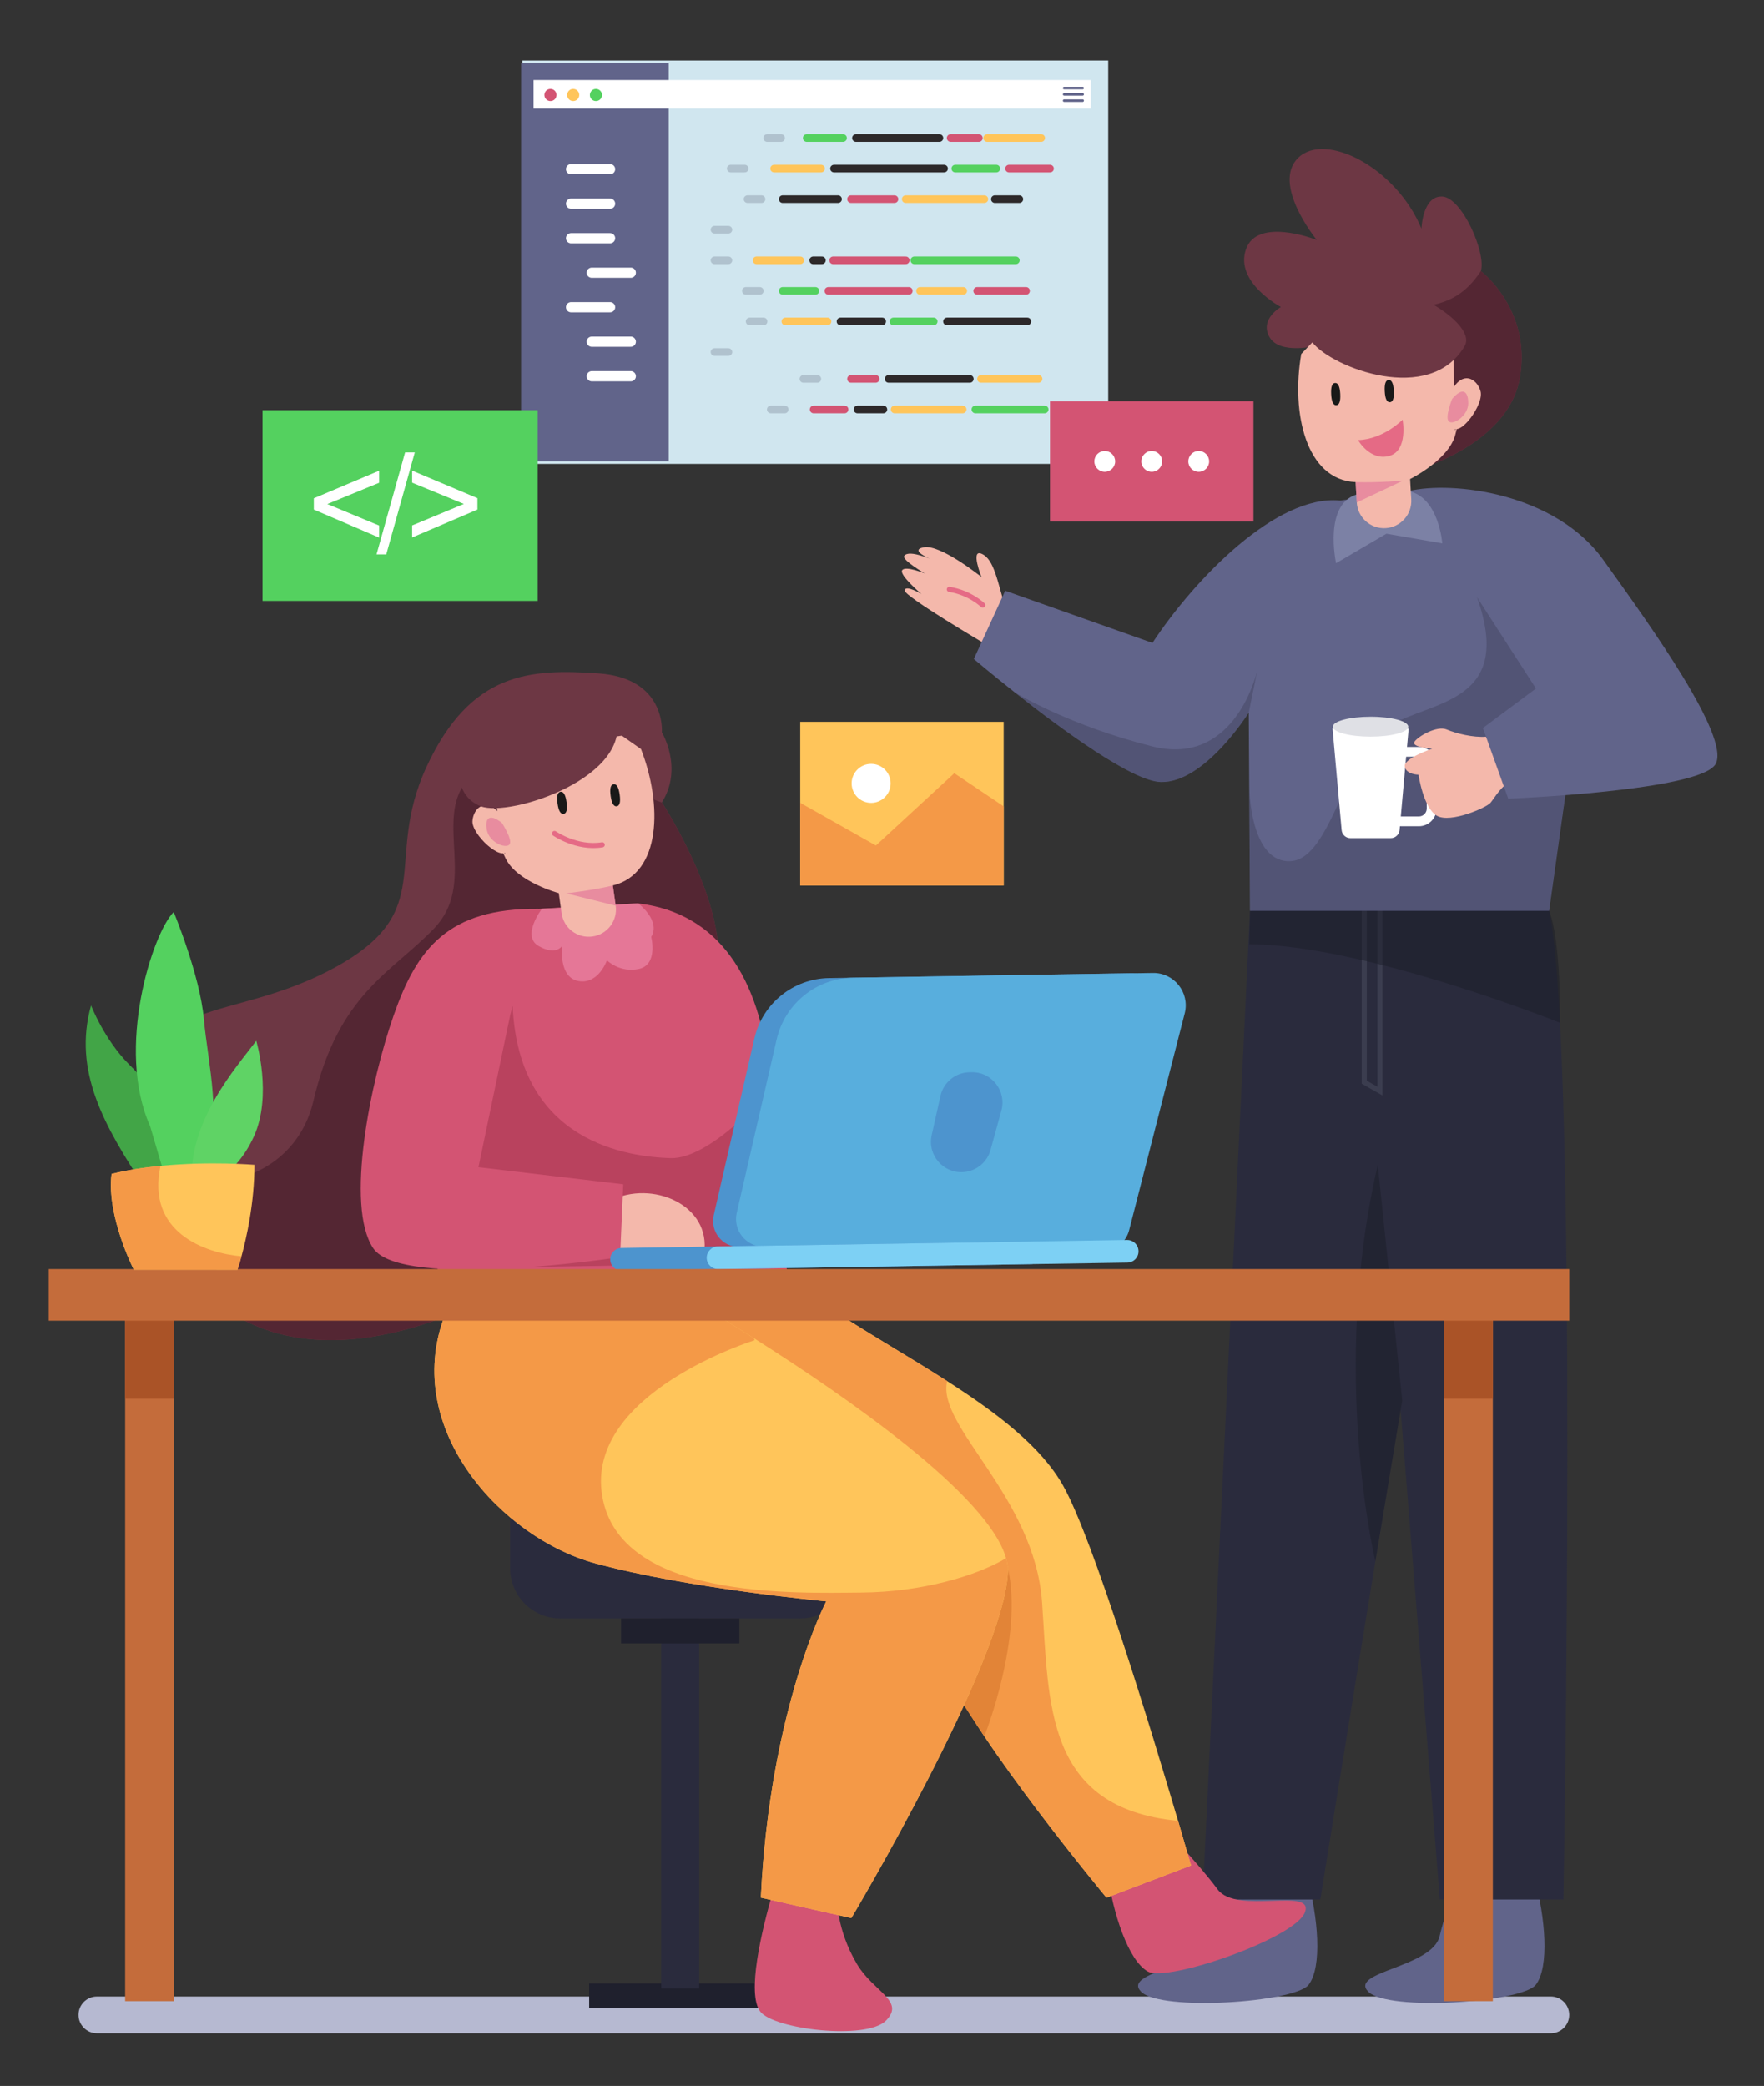 <svg xmlns="http://www.w3.org/2000/svg" xmlns:xlink="http://www.w3.org/1999/xlink" id="Layer_1" x="0px" y="0px" viewBox="0 0 345.76 408.82" style="enable-background:new 0 0 345.76 408.82;" xml:space="preserve"><rect x="0" y="0" width="345.76" height="408.82" fill="#333333" stroke="none"/><style type="text/css">	.st0{fill:#B6B9D1;}	.st1{fill:#61648A;}	.st2{fill:#2A2B3D;}	.st3{opacity:0.47;fill:#1B1D28;enable-background:new    ;}	.st4{fill:none;stroke:#3B3D4F;stroke-miterlimit:10;}	.st5{fill:#F4B8AB;}	.st6{fill:none;stroke:#E56A85;stroke-linecap:round;stroke-miterlimit:10;}	.st7{opacity:0.36;fill:#383952;enable-background:new    ;}	.st8{fill:#FFFFFF;}	.st9{fill:#DFE0E5;}	.st10{fill:#7C81A5;}	.st11{fill:#6D3744;}	.st12{fill:#542633;}	.st13{fill:#191918;}	.st14{fill:#E56A85;}	.st15{opacity:0.53;fill:#DD6595;enable-background:new    ;}	.st16{fill:#1F202D;}	.st17{fill:#D35473;}	.st18{fill:#FFC55A;}	.st19{fill:#F49947;}	.st20{fill:#E28437;}	.st21{opacity:0.38;fill:#8E253E;enable-background:new    ;}	.st22{fill:#4D94CE;}	.st23{fill:#58AEDD;}	.st24{fill:#7DD0F4;}	.st25{fill:#E57797;}	.st26{fill:#C46C3B;}	.st27{fill:#AA5327;}	.st28{fill:#D0E6EF;}	.st29{fill:#54D15F;}	.st30{fill:none;stroke:#61648A;stroke-width:0.5;stroke-linecap:round;stroke-miterlimit:10;}	.st31{fill:none;stroke:#FFFFFF;stroke-width:2;stroke-linecap:round;stroke-miterlimit:10;}	.st32{fill:none;stroke:#54D15F;stroke-width:1.5;stroke-linecap:round;stroke-miterlimit:10;}	.st33{fill:none;stroke:#2D292A;stroke-width:1.5;stroke-linecap:round;stroke-miterlimit:10;}	.st34{fill:none;stroke:#D35473;stroke-width:1.5;stroke-linecap:round;stroke-miterlimit:10;}	.st35{fill:none;stroke:#FFC55A;stroke-width:1.5;stroke-linecap:round;stroke-miterlimit:10;}			.st36{opacity:0.21;fill:none;stroke:#383952;stroke-width:1.5;stroke-linecap:round;stroke-miterlimit:10;enable-background:new    ;}	.st37{enable-background:new    ;}	.st38{fill:#42A547;}	.st39{fill:#5FD365;}</style><path class="st0" d="M303.98,398.49H18.99c-1.99,0-3.6-1.61-3.6-3.6l0,0c0-1.99,1.61-3.6,3.6-3.6h284.99c1.99,0,3.6,1.61,3.6,3.6 l0,0C307.58,396.88,305.97,398.49,303.98,398.49z"></path><g>	<path class="st1" d="M300.71,367.78c2.21,8.05,3.01,17.74,0.32,21.21c-2.69,3.47-29.05,5.26-32.85,1.34  c-3.81-3.92,12.53-4.74,13.99-10.85c1.46-6.11,5.47-16.63,5.47-16.63L300.71,367.78z"></path>	<path class="st1" d="M256.18,367.78c2.21,8.05,3.01,17.74,0.32,21.21c-2.69,3.47-29.05,5.26-32.85,1.34  c-3.8-3.92,12.53-4.74,13.99-10.85c1.46-6.11,5.47-16.63,5.47-16.63L256.18,367.78z"></path>	<path class="st2" d="M303.64,178.49c5.81,27.25,2.8,193.79,2.8,193.79h-24.22l-15.91-198.64L303.64,178.49z"></path>	<path class="st2" d="M245.01,178.49l-9.3,193.79h23.08c0,0,20.58-127.92,21.83-129.42c1.24-1.51-14.3-69.23-14.3-69.23  L245.01,178.49z"></path>	<path class="st3" d="M270.06,228.3c-9.44,40.55-0.48,77.68-0.48,77.68l5.27-31.48L270.06,228.3z"></path>	<polyline class="st4" points="267.41,178.48 267.41,212.1 270.48,213.84 270.48,177.86  "></polyline>	<path class="st3" d="M244.86,185.06c22.56,0.05,60.91,15.39,60.91,15.39s0.29-15.71-2.13-21.97c-2.42-6.26-58.62,0-58.62,0  L244.86,185.06z"></path>	<g>		<path class="st5" d="M197.32,119.91c-1.82-5.81-2.39-10.29-4.92-11.38c-2.23-0.96-0.02,4.56-0.02,4.56s-8.02-6.45-11.3-5.83   c-3.28,0.62,2.2,2.68,2.2,2.68s-5.13-2.41-6.05-0.98c-0.51,0.78,4.05,3.43,4.05,3.43s-3.79-1.57-4.44-0.64   c-0.65,0.93,3.76,4.66,3.76,4.66s-3.04-1.84-3.3-0.73c-0.26,1.1,16.29,10.81,16.29,10.81L197.32,119.91z"></path>		<path class="st6" d="M186.08,115.51c4.07,0.65,6.55,3.09,6.55,3.09"></path>	</g>	<path class="st1" d="M309.82,134.46l-6.18,44.03h-58.63l-0.24-38.83c0,0-8.67,13.84-17.25,13.6c-5.63-0.16-19.58-10.43-28.55-17.51  c-0.01-0.01-0.01-0.01-0.02-0.01c-0.01-0.01-0.01-0.01-0.01-0.01c-4.73-3.74-8.06-6.57-8.06-6.57l6.15-13.38l28.86,10.22  c8.28-12.55,24.32-29.14,36.81-27.9l13.39-1.84L309.82,134.46z"></path>	<path class="st7" d="M289.51,117.05c7.42,20.96-9.07,20.18-17.46,25.36c-8.39,5.18-11.04,25.92-19.07,26.36  c-8.03,0.44-8.12-14.62-8.12-14.62l0.15,24.32h58.62l6.18-44.03L289.51,117.05z"></path>	<g>		<path class="st8" d="M272.61,164.26h-7.93c-0.89,0-1.63-0.68-1.71-1.57l-1.78-19.91h14.92l-1.78,19.91   C274.24,163.58,273.5,164.26,272.61,164.26z"></path>		<path class="st9" d="M276.03,142.42c0,1.08-3.31,1.95-7.39,1.95c-4.08,0-7.39-0.87-7.39-1.95c0-1.08,3.31-1.95,7.39-1.95   C272.72,140.46,276.03,141.34,276.03,142.42z"></path>		<g>			<path class="st8" d="M278.12,161.93h-7.63v-15.54h7.63c1.9,0,3.46,1.55,3.46,3.46v8.62    C281.57,160.38,280.02,161.93,278.12,161.93z M272.4,160.01h5.71c0.85,0,1.54-0.69,1.54-1.54v-8.62c0-0.85-0.69-1.54-1.54-1.54    h-5.71V160.01z"></path>		</g>	</g>	<path class="st5" d="M291.27,144.39c-2.47,0.19-5.83-0.62-7.71-1.42c-1.88-0.81-5.64,1.34-6.32,2.42  c-0.67,1.07,3.49,1.34,3.49,1.34s-5.64,1.88-5.38,3.49s2.69,1.61,2.69,1.61s0.94,6.59,3.63,8.06c2.69,1.48,9.68-1.61,10.48-2.55  c0.81-0.94,2.29-3.76,4.43-4.3C298.74,152.51,291.27,144.39,291.27,144.39z"></path>	<path class="st1" d="M276.09,96.25c8.66-2.05,28.75,0.38,38.12,13.42c9.37,13.04,24.93,34.74,22.08,40.04s-40.66,6.82-40.66,6.82  l-4.97-13.85l10.4-7.74L276.09,96.25z"></path>	<path class="st10" d="M266.43,96.79c-7.19,1.49-4.55,13.59-4.55,13.59l9.87-5.78l10.95,1.89c0,0-0.66-9.04-6.61-10.24  C270.14,95.05,266.43,96.79,266.43,96.79z"></path>	<path class="st11" d="M297.88,74.14c-2.41,13.42-21.1,18.22-21.1,18.22l-10.71-14.11l-7.97-10.5c0,0-7.22,1.85-9.26-1.66  c-2.03-3.52,2.22-5.92,2.22-5.92s-9.07-4.82-6.85-11.29c2.18-6.36,13.46-2.02,13.87-1.86c-0.33-0.42-8.81-11.01-3.63-16.08  c5.29-5.19,19.18,1.85,24.17,13.87c0,0,0.19-6.47,4.07-6.29c3.89,0.19,8.66,11.11,7.57,14.62  C290.26,53.14,300.28,60.72,297.88,74.14z"></path>	<path class="st12" d="M297.88,74.14c-2.41,13.42-21.1,18.22-21.1,18.22l-10.71-14.11c0.7-4.12,0.6-11.68,5.75-15.43  c5.87-4.26,12.55-0.72,18.45-9.7C290.26,53.14,300.28,60.72,297.88,74.14z"></path>	<g>		<path class="st5" d="M255.06,69.37c-2.01,11.49,0.89,24.69,10.65,25.12l0.23,3.98c0.17,2.95,2.69,5.21,5.64,5.04l0,0   c2.95-0.17,5.21-2.69,5.04-5.64l-0.23-3.98c0,0,7.58-3.74,8.86-8.68c1.28-4.94-0.04-0.78-0.04-0.78l-0.43-19.85l-26.57,1.5   L255.06,69.37z"></path>		<path class="st5" d="M284.31,77.01c2.19-4.59,5.17-2.89,5.89-0.33c0.72,2.55-4.1,9.14-5.51,7   C283.26,81.54,284.31,77.01,284.31,77.01z"></path>		<g>			<path class="st13" d="M272.43,78.83c0.59-0.03,0.85-0.78,0.77-2.23c-0.08-1.44-0.42-2.16-1.01-2.13    c-0.59,0.03-0.85,0.78-0.77,2.23C271.5,78.15,271.84,78.87,272.43,78.83z"></path>		</g>		<g>			<path class="st13" d="M261.93,79.42c0.59-0.03,0.85-0.78,0.77-2.23c-0.08-1.44-0.42-2.16-1.01-2.13    c-0.59,0.03-0.85,0.78-0.77,2.23C261,78.74,261.34,79.46,261.93,79.42z"></path>		</g>		<path class="st14" d="M266.19,86.26c5.04-0.17,8.73-4.01,8.73-4.01s1.15,6.08-2.62,7.11C268.54,90.39,266.19,86.26,266.19,86.26z"></path>		<path class="st15" d="M265.71,94.49c4.32,0.14,9.3-0.29,9.3-0.29l-9.08,4.28L265.71,94.49z"></path>		<path class="st15" d="M284.63,78.19c2.05-2.41,3.17-1.53,3.16,0.85c-0.01,2.38-2.78,4.25-3.74,3.62   C283.08,82.03,284.63,78.19,284.63,78.19z"></path>	</g>	<path class="st11" d="M287.1,67.8c-6.79,11.68-26.02,4.25-29.87-0.7c-3.84-4.95,4.15-12.12,12.9-11.15  C278.89,56.91,289.27,64.07,287.1,67.8z"></path>	<path class="st7" d="M246.44,131.43l-1.67,8.22c0,0-8.67,13.84-17.25,13.6c-5.63-0.16-19.58-10.43-28.55-17.51  c0.63,0.38,10.98,6.56,26.92,10.55C241.42,150.17,245.97,133.34,246.44,131.43z"></path></g><g>	<rect x="115.48" y="388.73" class="st16" width="35.69" height="4.88"></rect>	<rect x="129.61" y="317.2" class="st2" width="7.43" height="72.5"></rect>	<path class="st2" d="M156.81,317.2h-46.97c-5.44,0-9.85-4.41-9.85-9.85V289.7h66.66v17.66C166.66,312.8,162.25,317.2,156.81,317.2z  "></path>	<rect x="121.74" y="317.2" class="st16" width="23.18" height="4.88"></rect>	<path class="st17" d="M217.01,366.73c1.1,8.27,4.15,17.51,7.97,19.66s28.8-6.47,30.78-11.57c1.98-5.09-13.39,0.52-17.11-4.54  s-11.52-13.18-11.52-13.18L217.01,366.73z"></path>	<path class="st18" d="M233.45,365.61l-16.57,6.31c0,0-25.54-30.77-31.22-44.25c-5.67-13.48-54.27-75.35-54.27-75.35l30.55,3.6  c7.43,4.96,15.9,9.74,23.72,14.76c9.7,6.22,18.38,12.79,22.7,20.45c5.97,10.57,17.45,48.43,22.55,65.73  C232.48,362.22,233.45,365.61,233.45,365.61z"></path>	<path class="st19" d="M233.45,365.61l-16.57,6.31c0,0-25.54-30.77-31.22-44.25c-5.67-13.48-54.27-75.35-54.27-75.35l30.55,3.6  c7.43,4.96,15.9,9.74,23.72,14.76c-2.21,8.79,17.17,22.61,18.6,43.43c1.37,19.86,0.53,40.24,26.65,42.75  C232.48,362.22,233.45,365.61,233.45,365.61z"></path>	<path class="st20" d="M197.53,307.17c3.17,13.71-4.59,33.12-4.59,33.12L187,331.3L197.53,307.17z"></path>	<path class="st17" d="M151.54,370.56c-2.32,8.02-5.18,20.16-2.54,23.66c2.64,3.51,20.79,5.66,24.65,1.8  c3.86-3.87-2.43-5.64-5.65-11.04c-4.1-6.87-3.95-13.06-3.95-13.06L151.54,370.56z"></path>	<path class="st18" d="M197.56,308.17c-0.87,17.73-30.69,67.75-30.69,67.75l-17.74-4c1.78-36.99,12.82-58.08,12.82-58.08  s-26.99-2.48-45.29-7.45c-18.29-4.97-37.76-26.25-29.61-48.26l44.34-5.8c0,0,6.94,3.94,16.31,9.89  c18.34,11.61,46.03,30.84,49.5,43.17C197.48,306.35,197.61,307.29,197.56,308.17z"></path>	<path class="st19" d="M197.56,308.17c-0.87,17.73-30.69,67.75-30.69,67.75l-17.74-4c1.78-36.99,12.82-58.08,12.82-58.08  s-26.99-2.48-45.29-7.45c-18.29-4.97-37.76-26.25-29.61-48.26l44.34-5.8c0,0,6.94,3.94,16.31,9.89l0.24,0.43  c0,0-33.31,10.33-29.9,30.55c3.41,20.21,37.23,19.04,50.82,18.92c11.56-0.09,22.36-3.15,28.34-6.73  C197.48,306.35,197.61,307.29,197.56,308.17z"></path>	<path class="st11" d="M140.09,192.83c-4.17,13.35-13.07,51.76-55.65,66.24c-37.05,12.58-53.88-10.42-56.89-32.01  c-0.44-3.23-0.59-6.43-0.44-9.46c1.11-23.37,17.81-16.7,38.41-27.92c20.59-11.22,9.46-20.78,18.09-39.41  c8.63-18.62,20.31-19.22,33.67-18.29c13.36,0.93,12.45,11.55,12.45,11.55s4.25,7,0,13.73l0.01,0.01  C130.12,157.86,144.21,179.65,140.09,192.83z"></path>	<path class="st12" d="M140.09,192.83c-4.17,13.35-13.07,51.76-55.65,66.24c-37.05,12.58-53.88-10.42-56.89-32.01  c8.49,8.31,29.77,6.25,33.9-11.37c4.93-21.05,15.37-25.07,23.68-33.78c8.32-8.7,0.11-20.88,6.2-28.74l6.33-7.23l32.07,11.33  l0.01,0.01C130.12,157.86,144.21,179.65,140.09,192.83z"></path>	<path class="st17" d="M125.11,177.05c15.97,1.93,23.76,14.86,25.67,32.95s3.7,42.33,3.7,42.33l-68.8,5.89  c0,0,0.63-57.97,0.95-59.24s18.92-20.85,18.92-20.85L125.11,177.05z"></path>	<path class="st21" d="M100.48,197.18c1.24,26.99,22.91,29.52,30.91,29.8c8.01,0.28,19.75-13.5,19.75-13.5l8.5,29.53l-6.47,4.5  l-68.04,1.1c0,0-2.07-29.73-1.18-30.6C84.84,217.14,100.48,197.18,100.48,197.18z"></path>	<path class="st5" d="M119.61,235.32c8.25-4.17,19.84,0.9,18.39,10.32h-19.96L119.61,235.32z"></path>	<path class="st17" d="M105.55,178.12c-17.81-0.19-23.85,7.92-28.38,20.85c-4.53,12.93-9.56,37.35-4.03,45.65s48.4,1.76,48.4,1.76  l0.62-14.27l-28.38-3.35l6.22-29.8L105.55,178.12z"></path>	<g>		<path class="st22" d="M139.9,238.15l7.96-34.62c1.57-6.84,7.61-11.73,14.63-11.84l59.05-0.94c4.14-0.07,7.23,3.79,6.27,7.81   l-10.99,42.85c-0.58,2.28-2.65,3.87-5.01,3.84l-67.01-0.86C141.56,244.36,139.17,241.33,139.9,238.15z"></path>		<path class="st23" d="M144.41,237.69l7.82-33.98c1.61-6.99,7.77-11.98,14.94-12.09l58.8-0.93c4.14-0.07,7.23,3.79,6.27,7.81   l-10.92,42.61c-0.62,2.43-2.82,4.11-5.33,4.08l-66.36-0.85C146.17,244.29,143.63,241.06,144.41,237.69z"></path>		<path class="st22" d="M189.96,210.15l0.4-0.01c4-0.12,6.98,3.66,5.92,7.52l-2.12,7.7c-0.66,2.41-2.77,4.15-5.26,4.35l0,0   c-3.99,0.32-7.15-3.32-6.28-7.23l1.72-7.69C184.93,212.14,187.24,210.23,189.96,210.15z"></path>		<path class="st22" d="M202.07,247.75l-80.21,1.27c-1.23,0.02-2.23-0.96-2.25-2.18l0,0c-0.02-1.23,0.96-2.23,2.18-2.25l80.21-1.27   c1.23-0.02,2.23,0.96,2.25,2.18l0,0C204.28,246.72,203.3,247.73,202.07,247.75z"></path>		<path class="st24" d="M220.98,247.45l-80.21,1.27c-1.23,0.02-2.23-0.96-2.25-2.18l0,0c-0.02-1.23,0.96-2.23,2.18-2.25l80.21-1.27   c1.23-0.02,2.23,0.96,2.25,2.18l0,0C223.19,246.42,222.21,247.43,220.98,247.45z"></path>	</g>	<path class="st25" d="M125.11,177.05c4.65,3.87,2.53,6.55,2.53,6.55s1.4,5.44-2.38,6.29c-3.78,0.84-6.3-1.68-6.3-1.68  s-1.63,4.76-5.58,4.06c-3.95-0.7-3.21-6.87-3.21-6.87s-1.19,1.96-4.61,0c-3.42-1.96,0.65-7.28,0.65-7.28L125.11,177.05z"></path>	<g>		<path class="st5" d="M125.64,146.81c4.23,10.88,3.98,24.4-5.52,26.73l0.56,3.95c0.42,2.93-1.62,5.64-4.55,6.05l0,0   c-2.93,0.42-5.64-1.62-6.05-4.55l-0.56-3.95c0,0-8.17-2.18-10.4-6.78c-2.23-4.6-0.11-0.77-0.11-0.77l-3.48-19.56l26.36-3.75   L125.64,146.81z"></path>		<path class="st5" d="M98.45,160.05c-3.05-4.07-5.64-1.82-5.84,0.83c-0.21,2.65,5.81,8.16,6.78,5.78   C100.37,164.29,98.45,160.05,98.45,160.05z"></path>		<g>			<path class="st13" d="M110.47,159.51c-0.59,0.08-0.99-0.6-1.19-2.04c-0.2-1.43-0.01-2.2,0.58-2.29c0.59-0.08,0.99,0.6,1.19,2.04    C111.25,158.65,111.05,159.42,110.47,159.51z"></path>		</g>		<g>			<path class="st13" d="M120.88,158.02c-0.59,0.08-0.99-0.6-1.19-2.04c-0.2-1.43-0.01-2.2,0.58-2.29c0.59-0.08,0.99,0.6,1.19,2.04    C121.66,157.17,121.47,157.94,120.88,158.02z"></path>		</g>		<path class="st6" d="M118.04,165.57c-4.97,0.82-9.35-2.22-9.35-2.22"></path>		<path class="st15" d="M120.13,173.55c-4.21,0.99-9.18,1.54-9.18,1.54l9.75,2.41L120.13,173.55z"></path>		<path class="st15" d="M98.37,161.27c-2.48-1.96-3.41-0.88-2.93,1.46c0.48,2.34,3.56,3.62,4.38,2.82   C100.64,164.74,98.37,161.27,98.37,161.27z"></path>	</g>	<path class="st11" d="M120.69,140.1c3.61,12.19-20.7,20.1-26.42,17.93c-5.73-2.17-6.11-10.59,1.87-15.98  C104.12,136.66,119.47,136,120.69,140.1z"></path></g><g>	<g>		<rect x="24.53" y="255.93" class="st26" width="9.63" height="136.27"></rect>		<rect x="282.98" y="255.93" class="st26" width="9.63" height="136.27"></rect>	</g>	<g>		<rect x="24.53" y="255.93" class="st27" width="9.63" height="18.21"></rect>		<rect x="282.98" y="255.93" class="st27" width="9.63" height="18.21"></rect>	</g>	<rect x="9.56" y="248.72" class="st26" width="298.02" height="10.11"></rect></g><rect x="102.38" y="11.86" class="st28" width="114.84" height="79.06"></rect><rect x="102.14" y="12.34" class="st1" width="28.93" height="78.09"></rect><g>	<rect x="104.58" y="15.69" class="st8" width="109.21" height="5.61"></rect>	<circle class="st17" cx="107.89" cy="18.62" r="1.19"></circle>	<circle class="st18" cx="112.35" cy="18.62" r="1.19"></circle>	<circle class="st29" cx="116.81" cy="18.62" r="1.19"></circle>	<line class="st30" x1="208.58" y1="17.26" x2="212.21" y2="17.26"></line>	<line class="st30" x1="208.58" y1="18.5" x2="212.21" y2="18.5"></line>	<line class="st30" x1="208.58" y1="19.73" x2="212.21" y2="19.73"></line></g><line class="st31" x1="111.93" y1="33.16" x2="119.58" y2="33.16"></line><line class="st31" x1="111.93" y1="39.92" x2="119.58" y2="39.92"></line><line class="st31" x1="111.93" y1="46.69" x2="119.58" y2="46.69"></line><line class="st31" x1="115.99" y1="53.45" x2="123.64" y2="53.45"></line><line class="st31" x1="111.93" y1="60.21" x2="119.58" y2="60.21"></line><line class="st31" x1="115.99" y1="66.97" x2="123.64" y2="66.97"></line><line class="st31" x1="115.99" y1="73.74" x2="123.64" y2="73.74"></line><g>	<g>		<line class="st32" x1="158.13" y1="27.05" x2="165.24" y2="27.05"></line>		<line class="st33" x1="167.78" y1="27.05" x2="184.13" y2="27.05"></line>		<line class="st34" x1="186.34" y1="27.05" x2="191.86" y2="27.05"></line>		<line class="st35" x1="193.5" y1="27.05" x2="204.08" y2="27.05"></line>		<line class="st35" x1="151.74" y1="33.04" x2="160.93" y2="33.04"></line>		<line class="st33" x1="163.48" y1="33.04" x2="185.04" y2="33.04"></line>		<line class="st32" x1="187.25" y1="33.04" x2="195.28" y2="33.04"></line>		<line class="st34" x1="197.79" y1="33.04" x2="205.81" y2="33.04"></line>		<line class="st33" x1="153.42" y1="39.03" x2="164.26" y2="39.03"></line>		<line class="st34" x1="166.81" y1="39.03" x2="175.32" y2="39.03"></line>		<line class="st35" x1="177.53" y1="39.03" x2="192.94" y2="39.03"></line>		<line class="st33" x1="195.01" y1="39.03" x2="199.8" y2="39.03"></line>		<line class="st35" x1="148.3" y1="51.02" x2="156.85" y2="51.02"></line>		<line class="st33" x1="159.4" y1="51.02" x2="161.1" y2="51.02"></line>		<line class="st34" x1="163.31" y1="51.02" x2="177.53" y2="51.02"></line>		<line class="st32" x1="179.23" y1="51.02" x2="199.11" y2="51.02"></line>		<line class="st33" x1="185.62" y1="63" x2="201.36" y2="63"></line>		<line class="st32" x1="153.42" y1="57.01" x2="159.82" y2="57.01"></line>		<line class="st34" x1="162.37" y1="57.01" x2="178.13" y2="57.01"></line>		<line class="st35" x1="180.34" y1="57.01" x2="188.8" y2="57.01"></line>		<line class="st34" x1="191.54" y1="57.01" x2="201.11" y2="57.01"></line>		<line class="st35" x1="153.94" y1="63" x2="162.2" y2="63"></line>		<line class="st33" x1="164.75" y1="63" x2="172.91" y2="63"></line>		<line class="st32" x1="175.12" y1="63" x2="183.01" y2="63"></line>		<line class="st34" x1="166.81" y1="74.26" x2="171.63" y2="74.26"></line>		<line class="st33" x1="174.18" y1="74.26" x2="190.09" y2="74.26"></line>		<line class="st35" x1="192.3" y1="74.26" x2="203.56" y2="74.26"></line>		<line class="st34" x1="159.48" y1="80.25" x2="165.54" y2="80.25"></line>		<line class="st33" x1="168.08" y1="80.25" x2="173.15" y2="80.25"></line>		<line class="st35" x1="175.36" y1="80.25" x2="188.69" y2="80.25"></line>		<line class="st32" x1="191.19" y1="80.25" x2="204.76" y2="80.25"></line>	</g>	<line class="st36" x1="150.38" y1="27.05" x2="153.1" y2="27.05"></line>	<line class="st36" x1="143.23" y1="33.04" x2="145.96" y2="33.04"></line>	<line class="st36" x1="146.53" y1="39.03" x2="149.26" y2="39.03"></line>	<line class="st36" x1="140.05" y1="45.02" x2="142.77" y2="45.02"></line>	<line class="st36" x1="140.05" y1="51.02" x2="142.77" y2="51.02"></line>	<line class="st36" x1="146.2" y1="57.01" x2="148.92" y2="57.01"></line>	<line class="st36" x1="146.94" y1="63" x2="149.66" y2="63"></line>	<line class="st36" x1="140.05" y1="69" x2="142.77" y2="69"></line>	<line class="st36" x1="157.48" y1="74.26" x2="160.2" y2="74.26"></line>	<line class="st36" x1="151.08" y1="80.25" x2="153.8" y2="80.25"></line></g><rect x="51.46" y="80.4" class="st29" width="53.94" height="37.37"></rect><g class="st37">	<path class="st8" d="M61.51,99.87v-2.21l12.8-5.4v2.36l-10.15,4.17l10.15,4.21v2.36L61.51,99.87z"></path>	<path class="st8" d="M73.8,108.65l5.6-19.98h1.9l-5.59,19.98H73.8z"></path>	<path class="st8" d="M93.58,99.87l-12.8,5.47v-2.36l10.14-4.21l-10.14-4.17v-2.36l12.8,5.4V99.87z"></path></g><g>	<rect x="205.81" y="78.64" class="st17" width="39.88" height="23.58"></rect>	<g>		<path class="st8" d="M218.58,90.43c0,1.13-0.92,2.04-2.04,2.04s-2.04-0.91-2.04-2.04c0-1.13,0.92-2.04,2.04-2.04   C217.67,88.39,218.58,89.3,218.58,90.43z"></path>		<path class="st8" d="M227.79,90.43c0,1.13-0.92,2.04-2.04,2.04s-2.04-0.91-2.04-2.04c0-1.13,0.92-2.04,2.04-2.04   C226.88,88.39,227.79,89.3,227.79,90.43z"></path>		<path class="st8" d="M237,90.43c0,1.13-0.92,2.04-2.04,2.04s-2.04-0.91-2.04-2.04c0-1.13,0.92-2.04,2.04-2.04   C236.09,88.39,237,89.3,237,90.43z"></path>	</g></g><path class="st38" d="M28.39,232.76c-7.97-12.07-14.13-22.86-10.54-35.71c0,0,2.57,6.68,7.45,11.56 c4.88,4.88,12.21,13.14,10.86,22.25C34.81,239.97,28.39,232.76,28.39,232.76z"></path><path class="st29" d="M29.42,220.7c-6.82-15.25,0.51-37.89,4.63-41.95c0,0,5.14,12.34,5.91,20.97c0.77,8.64,3.86,20.46,0,28.68 s-7.97,1.03-7.97,1.03L29.42,220.7z"></path><path class="st39" d="M37.64,232.34c-1.03-12.42,8.74-23.21,12.59-28.35c0,0,3.19,10.7-0.46,18.73s-9.82,10.04-9.82,10.04 L37.64,232.34z"></path><g>	<g>		<path class="st18" d="M49.88,228.29c-0.02,7.54-1.57,14.36-2.55,17.94c-0.45,1.66-0.79,2.62-0.79,2.62H26.23   c0,0-5.39-10.54-4.36-18.77c3.11-0.77,6.4-1.27,9.59-1.58C41.14,227.55,49.88,228.29,49.88,228.29z"></path>	</g></g><path class="st19" d="M47.33,246.22c-0.45,1.66-0.79,2.62-0.79,2.62H26.23c0,0-5.39-10.54-4.36-18.77c3.11-0.77,6.4-1.27,9.59-1.58 C28.66,241.53,40.14,245.59,47.33,246.22z"></path><g>	<g>		<rect x="156.85" y="141.47" class="st18" width="39.88" height="32.08"></rect>	</g>	<polygon class="st19" points="156.85,157.34 171.68,165.71 187.05,151.54 196.72,158.03 196.72,173.55 156.85,173.55  "></polygon>	<circle class="st8" cx="170.75" cy="153.53" r="3.82"></circle></g></svg>